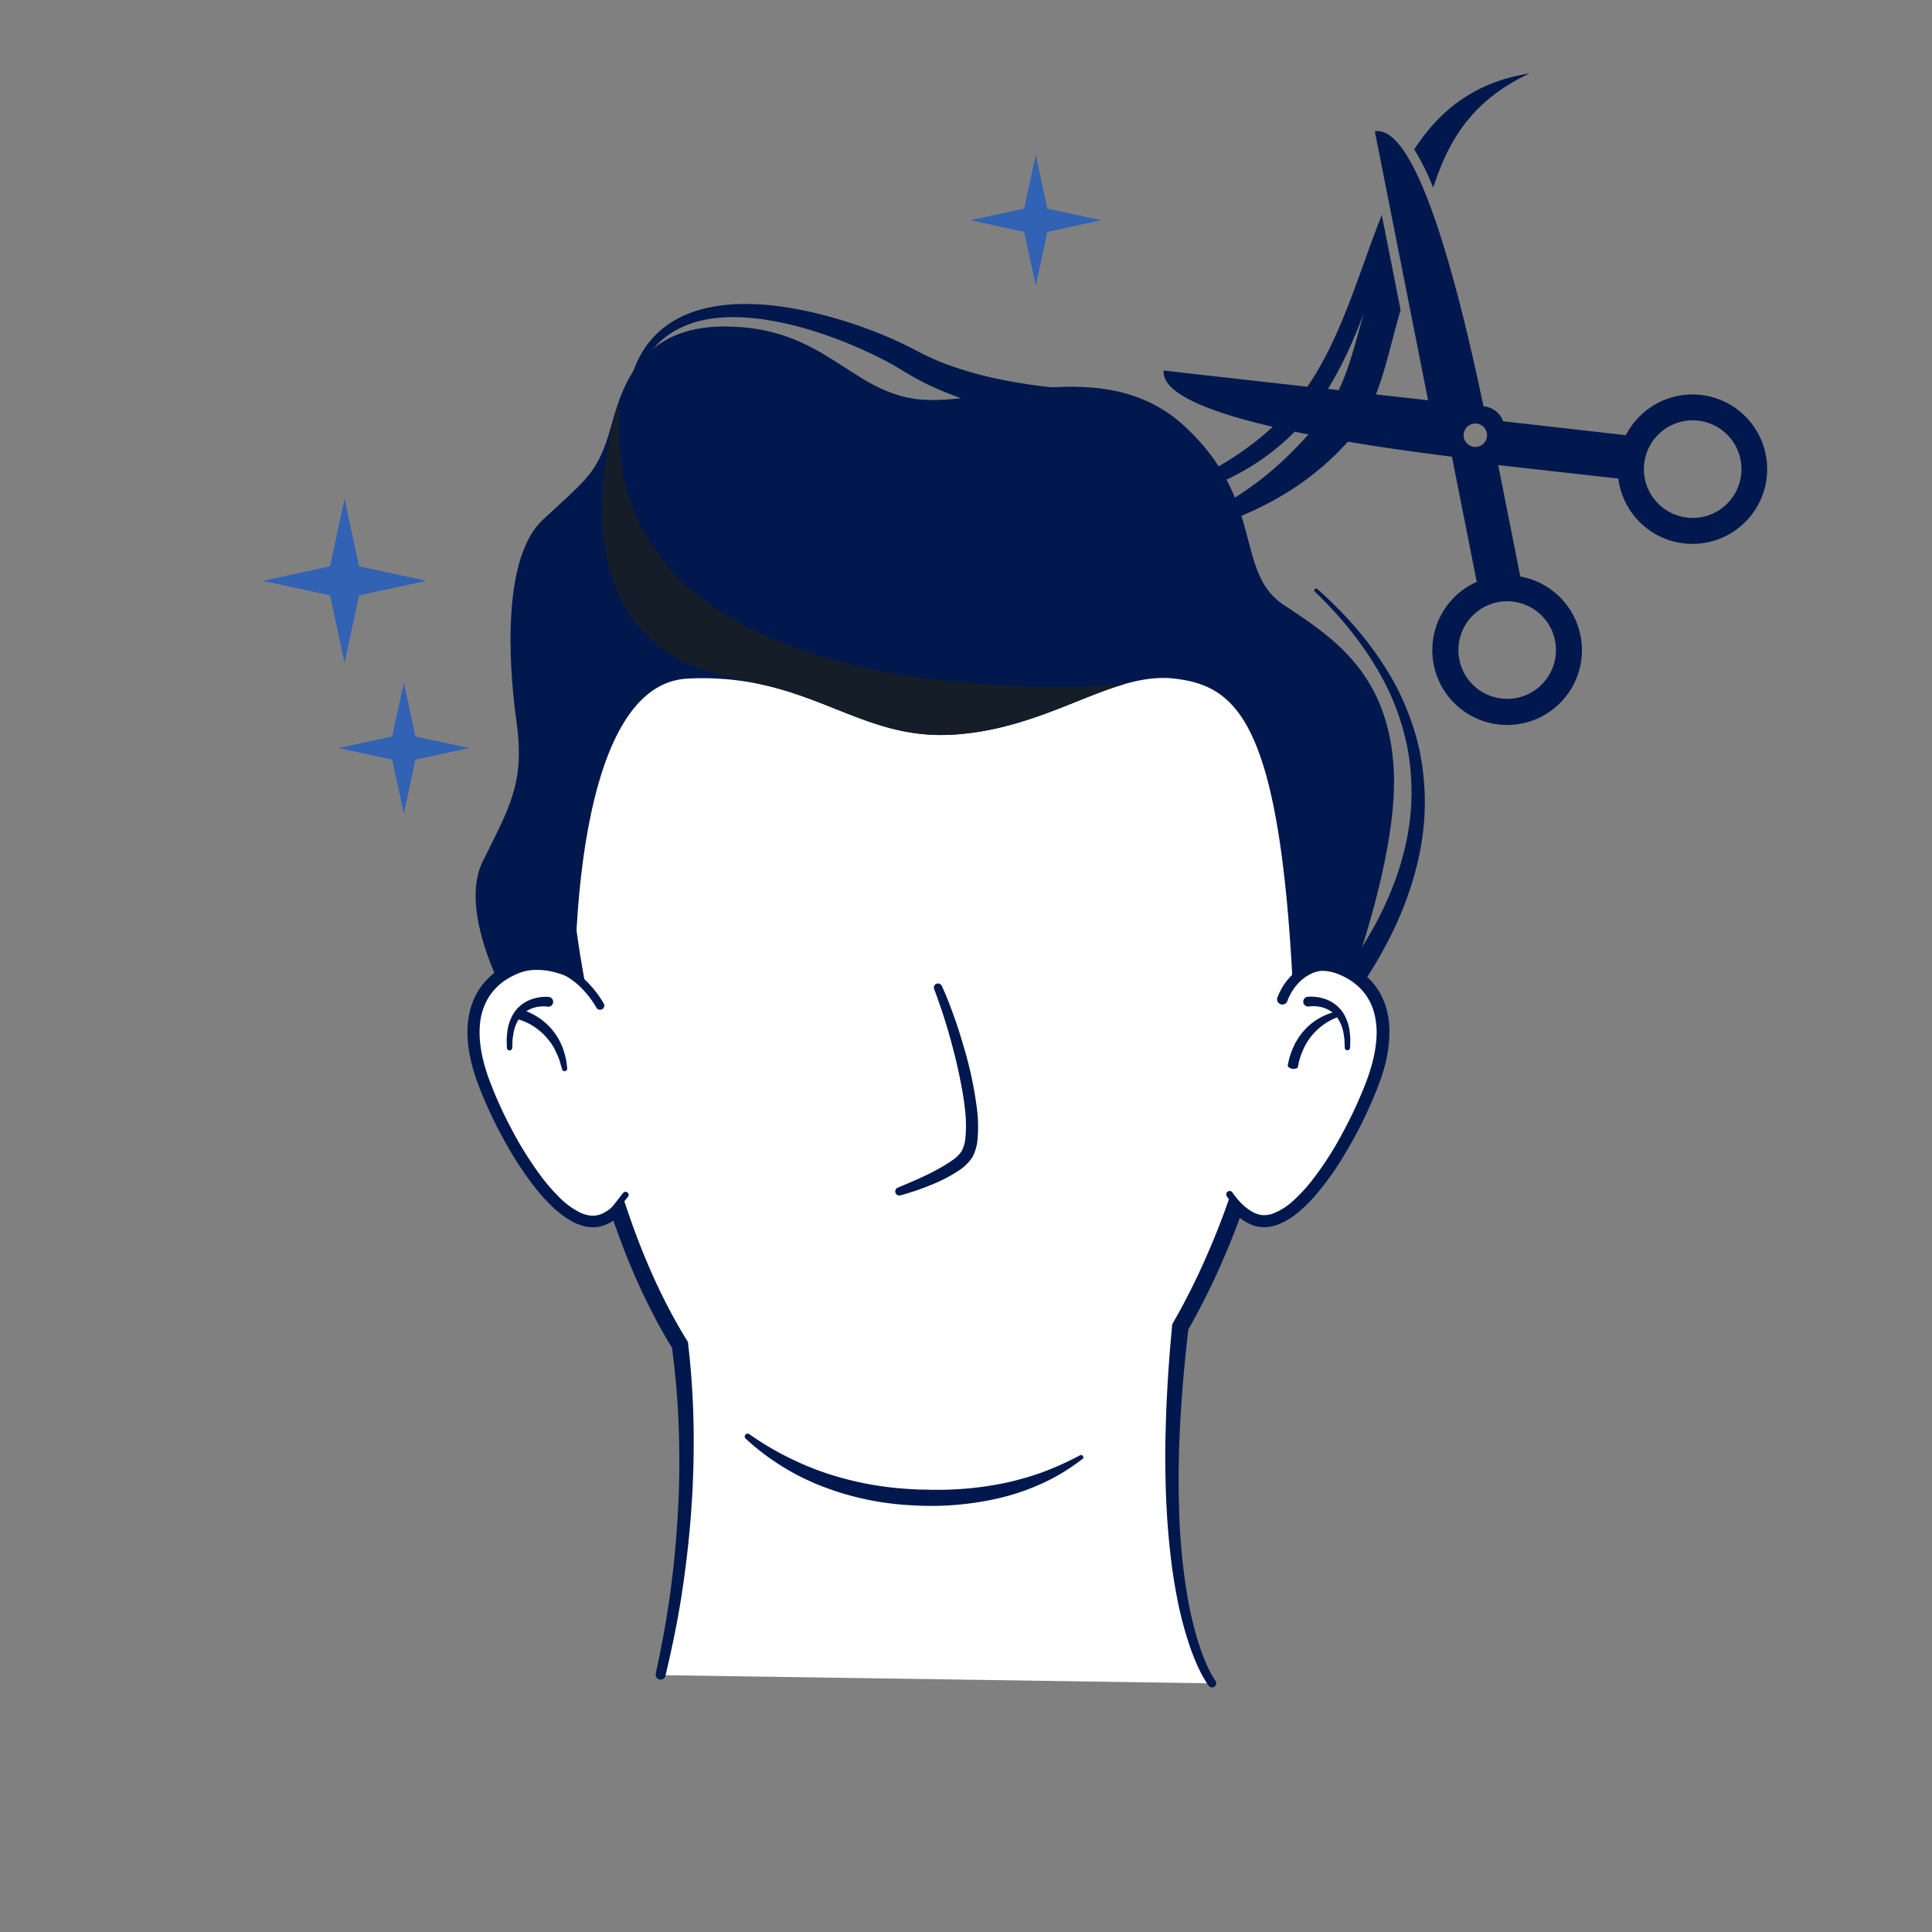 <svg id="_ÎÓÈ_1" data-name="—ÎÓÈ_1" xmlns="http://www.w3.org/2000/svg" viewBox="0 0 1000 1000"><rect x="0" y="0" width="1000" height="1000" fill="#808080" stroke="none"/><defs><style>.cls-1{fill:#fff;}.cls-2,.cls-4,.cls-6{fill:#00184d;}.cls-3{fill:#151d29;}.cls-4{stroke:#00184d;stroke-miterlimit:10;stroke-width:1.44px;}.cls-5{fill:#3162b3;}.cls-6{fill-rule:evenodd;}</style></defs><path class="cls-1" d="M627.42,871.29S595.31,832,611,686.7a372.25,372.25,0,0,0,23.59-49.46c1.9-4.81,3.69-9.67,5.39-14.54.17.19.33.39.5.57a28.61,28.61,0,0,0,3.59,3.35,21,21,0,0,0,5.74,3.4,12.84,12.84,0,0,0,5.76.8c18.71-1.64,42.34-40.53,53.7-70,12.57-32.59,3-51.82-16.33-59.28a25.27,25.27,0,0,0-5.65-1.41,135.82,135.82,0,0,0,11.67-54.87c0-42.43-51-120.57-51-125.67,0-54.12-75.84-98-169.38-98s-169.38,43.87-169.38,98c0,9.2-34.88,88.57-34.88,125.67a135.72,135.72,0,0,0,12,55.54,37.78,37.78,0,0,0-9.47-.93,26.18,26.18,0,0,0-8.52,1.67c-19.36,7.46-28.89,26.69-16.32,59.28,11.35,29.46,35,68.35,53.7,70a12.75,12.75,0,0,0,5.74-.8,21.1,21.1,0,0,0,5.76-3.4,30.38,30.38,0,0,0,2.39-2.11c8.21,25,18.78,49.64,32.37,71.58,3.2,24.07,8.92,90.24-10,170.95"/><path class="cls-2" d="M625.74,872.66a29.14,29.14,0,0,1-1.83-2.67c-.55-.88-1-1.76-1.54-2.65-1-1.78-1.84-3.6-2.67-5.42a118.69,118.69,0,0,1-4.31-11.18,188.85,188.85,0,0,1-6-23c-1.54-7.77-2.72-15.6-3.6-23.45s-1.56-15.72-1.95-23.6c-.86-15.76-.84-31.54-.3-47.28s1.64-31.46,3.13-47.14l.08-.84.47-.85h0A345.59,345.59,0,0,0,623,653.6c4.74-10.59,9.09-21.36,12.89-32.31l2.44-7,4.85,5.57a25.14,25.14,0,0,0,3.62,3.47,17.85,17.85,0,0,0,3.94,2.45,10,10,0,0,0,1.89.63,9.18,9.18,0,0,0,1.91.17,12.38,12.38,0,0,0,4.16-.9,30.55,30.55,0,0,0,8.47-5.37,70.6,70.6,0,0,0,7.63-7.73,141.66,141.66,0,0,0,13-18.18,219,219,0,0,0,10.8-19.88c1.63-3.4,3.18-6.85,4.63-10.32s2.82-7,3.93-10.46a62.67,62.67,0,0,0,3.39-21.19c-.25-7-2.41-13.6-6.79-18.57a28.88,28.88,0,0,0-7.8-6.24,40.47,40.47,0,0,0-4.67-2.17,20.78,20.78,0,0,0-4.63-1.14l-5.66-.77,2.29-5.23A132.16,132.16,0,0,0,694.47,451c.1-2,.13-4.1.14-6.1s-.16-3.91-.35-5.88a95,95,0,0,0-2.13-11.88,185.43,185.43,0,0,0-7.56-23.49,449.86,449.86,0,0,0-21.18-45.33c-3.9-7.42-7.93-14.78-12-22.17-2-3.72-4.06-7.35-6-11.33-.24-.51-.49-1-.74-1.59a13.93,13.93,0,0,1-.78-2.13c0-.16-.06-.21-.11-.46a7,7,0,0,1-.1-.8l0-.58v-.73l0-1.46a54,54,0,0,0-.6-5.81,59.94,59.94,0,0,0-8.26-21.94,86.25,86.25,0,0,0-15.35-18.45c-11.92-11-26.3-19.42-41.39-26a227.63,227.63,0,0,0-47.42-14.24,286.1,286.1,0,0,0-99.06-.88A232.84,232.84,0,0,0,383.73,243c-15.29,6.13-29.89,14.14-42.33,24.62A93.84,93.84,0,0,0,325,285.32a63.6,63.6,0,0,0-9.95,21.34,52.75,52.75,0,0,0-1.57,11.58l0,1.56,0,.72-.07.56c0,.4-.11.68-.17,1-.25,1.25-.54,2.33-.84,3.41-.61,2.14-1.28,4.18-1.95,6.21-2.72,8.1-5.6,16-8.41,23.93-5.62,15.85-11.1,31.72-15.66,47.77-2.26,8-4.32,16.09-5.81,24.17-.74,4-1.34,8.08-1.67,12.08-.16,2-.25,4-.24,6s.06,4.07.16,6.11a132.61,132.61,0,0,0,11.43,47.32l3.48,7.8L285.32,505a31.41,31.41,0,0,0-10.61-.65,20.15,20.15,0,0,0-4.88,1.2,39.5,39.5,0,0,0-4.92,2.31,28.61,28.61,0,0,0-8.07,6.72,26.7,26.7,0,0,0-4.83,9.22c-2.07,6.81-1.72,14.49-.15,21.93s4.44,14.8,7.64,22.11a225.84,225.84,0,0,0,10.75,21.3,165.34,165.34,0,0,0,13.1,19.72,90.14,90.14,0,0,0,7.68,8.68,43.17,43.17,0,0,0,8.66,6.78c3,1.72,6.14,2.59,8.72,2.07a12.6,12.6,0,0,0,4.09-1.75,20.52,20.52,0,0,0,2.07-1.5,25.86,25.86,0,0,0,1.94-1.73l4.94-4.84,2.17,6.57c8.14,24.66,18.37,48.68,31.94,70.65h0l.51.84.1.86A426,426,0,0,1,359,738.88q.33,21.69-1.24,43.32c-1.05,14.4-2.71,28.75-4.89,43s-5.17,28.39-8.49,42.42a2.58,2.58,0,0,1-5-1.14v0c3-14,5.64-28,7.56-42.11s3.23-28.34,4-42.56.88-28.48.37-42.7a416.18,416.18,0,0,0-3.61-42.42l.61,1.7v0c-14-22.73-24.49-47.35-32.79-72.49l7.1,1.73a33.81,33.81,0,0,1-2.59,2.31,28.59,28.59,0,0,1-2.87,2.06,20.76,20.76,0,0,1-7.06,2.93,18.37,18.37,0,0,1-7.87-.3,27.45,27.45,0,0,1-6.68-2.73A51.78,51.78,0,0,1,285,623.72a101.79,101.79,0,0,1-8.43-9.52,176.34,176.34,0,0,1-13.8-20.76,233.42,233.42,0,0,1-11.16-22.11c-1.66-3.8-3.22-7.57-4.66-11.56a94.48,94.48,0,0,1-3.52-12.24c-1.74-8.34-2.3-17.39.33-26.2a35.33,35.33,0,0,1,6.4-12.17,37.34,37.34,0,0,1,10.5-8.77,47.85,47.85,0,0,1,6.07-2.86,29.16,29.16,0,0,1,6.9-1.71,40,40,0,0,1,13.55.79l-4.86,6a140.89,140.89,0,0,1-12.17-50.4c-.11-2.17-.16-4.35-.18-6.52s.1-4.48.28-6.67A130.56,130.56,0,0,1,272,426c1.57-8.49,3.68-16.77,6-25,4.66-16.38,10.19-32.39,15.83-48.3,2.81-7.95,5.71-15.88,8.35-23.76.66-2,1.29-3.94,1.84-5.85.26-.94.52-1.9.68-2.72,0-.17.08-.41.09-.54l0-.21v-.08l0-1.59a61.85,61.85,0,0,1,1.81-13.42A72.55,72.55,0,0,1,318,280.38a102.34,102.34,0,0,1,17.89-19.31c13.37-11.25,28.73-19.63,44.68-26A242.22,242.22,0,0,1,430,221.32a291.66,291.66,0,0,1,51.09-4,287.62,287.62,0,0,1,51,4.92A236,236,0,0,1,581.36,237c15.77,6.84,30.94,15.66,43.83,27.55a94.88,94.88,0,0,1,16.87,20.29,68.76,68.76,0,0,1,9.4,25.08,61,61,0,0,1,.69,6.75l.05,1.7,0,.85v.21c0,.05,0,.22,0,0a1.84,1.84,0,0,0-.05-.41c0-.12,0,0,0-.07s.16.45.33.82l.6,1.27c1.76,3.57,3.84,7.29,5.85,11,4,7.38,8.12,14.8,12.06,22.29a456.64,456.64,0,0,1,21.59,46.23,193.83,193.83,0,0,1,7.91,24.6,102.34,102.34,0,0,1,2.31,13,65,65,0,0,1,.4,6.73c0,2.21,0,4.36-.14,6.54a140.75,140.75,0,0,1-11.89,50.46l-3.36-6a30,30,0,0,1,6.54,1.63,51.39,51.39,0,0,1,5.79,2.69,37.48,37.48,0,0,1,10.11,8.11,34.68,34.68,0,0,1,6.57,11.31,42.32,42.32,0,0,1,2.33,12.57,71.29,71.29,0,0,1-3.79,24.17c-1.23,3.84-2.69,7.53-4.19,11.14s-3.12,7.2-4.81,10.74a226.78,226.78,0,0,1-11.23,20.66,150.34,150.34,0,0,1-13.84,19.29,78,78,0,0,1-8.58,8.67,38.89,38.89,0,0,1-11,6.86,21.25,21.25,0,0,1-7.08,1.46,17.14,17.14,0,0,1-3.82-.35,17.77,17.77,0,0,1-3.59-1.16,26.35,26.35,0,0,1-5.84-3.6,33.49,33.49,0,0,1-4.71-4.49l7.29-1.45c-3.9,11.2-8.33,22.2-13.17,33a351.36,351.36,0,0,1-16.15,31.72h0l.56-1.69c-1.83,15.48-3.27,31-4.17,46.55s-1.25,31.13-.76,46.67a327.57,327.57,0,0,0,4.39,46.32A185.16,185.16,0,0,0,620,849.25c1.14,3.67,2.4,7.31,3.89,10.83.75,1.75,1.53,3.49,2.4,5.16.44.84.88,1.67,1.36,2.47a25.1,25.1,0,0,0,1.43,2.21l.09.12a2.17,2.17,0,0,1-3.45,2.62Z"/><path class="cls-2" d="M267.3,526.34s-31.69-51.65-17.44-80.47,21.88-40.72,17.44-72.67S260.35,288.18,281,269s26.55-23,32.7-39.87S323.62,169,375,169s64.53,33.21,99.61,37.59,96.48-24.73,138.46,13.95,25.68,75.64,51.37,92.55,54.5,35.71,57,85.83-30.33,130.89-30.33,130.89H665.05s35.15-95.09,9.61-155.38-111.78-85.77-183.59-85.77-157,8.57-184.72,69.8,1.84,175.11,1.84,175.11Z"/><path class="cls-2" d="M676.9,525.37c1.67-1.58,3.53-3.52,5.25-5.36s3.45-3.82,5.13-5.77c3.36-3.91,6.53-8,9.63-12.15a203.64,203.64,0,0,0,16.38-26.33c9.46-18.34,16-38.4,17.14-59.05a124.92,124.92,0,0,0-2.18-30.85,130.56,130.56,0,0,0-10-29.47c-9.22-18.77-22.43-35.58-37.71-50.17a.92.92,0,0,1,1.25-1.36c16,14.06,30.11,30.55,40.42,49.52a136,136,0,0,1,11.66,30.22A131.36,131.36,0,0,1,737.47,417c-.3,21.88-6.36,43.36-15.52,63a214.22,214.22,0,0,1-16.08,28.37c-3.08,4.48-6.23,8.92-9.62,13.2-1.69,2.14-3.41,4.26-5.19,6.35s-3.55,4.09-5.65,6.24a6.13,6.13,0,1,1-8.76-8.57l.16-.16Z"/><path class="cls-2" d="M669.56,518.9C663.17,373.83,640.63,355.13,608,351.25c-8.56-1-17.08.28-25.9,2.82-24.73,7.08-51.78,23.86-88.73,26.18-38.41,2.39-61.73-17.74-98.85-25.89h0a144,144,0,0,0-38.63-3.11c-62.94,3.13-58.23,167.17-58.23,167.17-31.41-25.69,4-175.91,10.51-204.73,1-4.25,4.16-8.74,9-13.31,5.5-5.15,13.14-10.37,22.1-15.47,36.86-21,96.15-39.51,121.49-39.51,37,0,136,20.66,160.26,37S692.21,372,696.81,422.06,669.56,518.9,669.56,518.9Z"/><path class="cls-2" d="M549.59,218.38c-5.88-.7-11.24-1.62-16.78-2.69s-10.95-2.3-16.36-3.72A204.7,204.7,0,0,1,484.55,201a132.14,132.14,0,0,1-15.2-7.9c-1.3-.75-2.28-1.37-3.42-2.06s-2.25-1.3-3.38-2c-2.28-1.27-4.6-2.52-7-3.7a227.27,227.27,0,0,0-29.31-12.33,177.08,177.08,0,0,0-30.79-7.67c-10.43-1.43-21.08-1.83-31.25.31A51.18,51.18,0,0,0,349.73,171a44.11,44.11,0,0,0-11.89,9.81c-6.63,8.07-10.35,18.43-12,29a.92.92,0,0,1-1.83-.23c1.1-10.86,4.23-21.9,10.9-31.11a48.3,48.3,0,0,1,12.42-11.55,56.16,56.16,0,0,1,15.6-6.77c11-3,22.37-3.22,33.47-2.37a184.91,184.91,0,0,1,32.76,6.09,238.26,238.26,0,0,1,31.4,11c2.57,1.1,5.11,2.28,7.64,3.5,1.26.63,2.53,1.23,3.78,1.9s2.59,1.39,3.68,1.92a119.89,119.89,0,0,0,14.1,6.28,190.94,190.94,0,0,0,30.2,8.36c5.16,1,10.37,1.85,15.58,2.57S546.05,200.7,551,201h.16a8.73,8.73,0,1,1-1,17.43Z"/><path class="cls-3" d="M582.14,354.07c-24.73,7.08-51.78,23.86-88.73,26.18-38.41,2.39-61.73-17.74-98.85-25.89h0c-4.46-1.16-9.11-2.19-14-3.11-37-6.92-55.24-27.38-63.32-50.87-14.63-42.51,3.9-94.92,3.9-94.92-3.48,33.24,3.94,59.19,18.2,79.45C399.59,370.48,582.14,354.07,582.14,354.07Z"/><path class="cls-4" d="M486.83,510.62c2.3,5,4.24,10,6.09,15.17s3.52,10.29,5,15.51a198.3,198.3,0,0,1,6.94,32,73,73,0,0,1,.35,16.74,22.77,22.77,0,0,1-2.59,8.65,22.38,22.38,0,0,1-6.44,6.37,76.43,76.43,0,0,1-14.78,7.68A128.36,128.36,0,0,1,465.92,618a1.39,1.39,0,0,1-.9-2.63l0,0c9.83-4.1,19.92-8.35,28.35-14.24a18.07,18.07,0,0,0,5-4.93,18.71,18.71,0,0,0,2-6.78,68.58,68.58,0,0,0-.22-15.6c-.57-5.27-1.51-10.54-2.57-15.78s-2.28-10.47-3.65-15.66a305.31,305.31,0,0,0-9.73-30.68h0a1.39,1.39,0,0,1,2.56-1.09Z"/><path class="cls-1" d="M323.81,618.43c-1.16,1.27-5.46,7.23-6.67,8.19a21.1,21.1,0,0,1-5.76,3.4,12.75,12.75,0,0,1-5.74.8c-18.74-1.64-42.35-40.53-53.7-70-12.57-32.59-3-51.82,16.32-59.28a26.18,26.18,0,0,1,8.52-1.67,42.2,42.2,0,0,1,15.61,2.72s10,3.74,18.2,17.87"/><path class="cls-2" d="M325,619.52c-.68.78-1.46,1.82-2.19,2.76l-2.26,2.92a17.79,17.79,0,0,1-2.73,3,24.25,24.25,0,0,1-3.25,2.18,19.28,19.28,0,0,1-3.68,1.59,14.18,14.18,0,0,1-4.08.59,19.13,19.13,0,0,1-7.76-1.81,44.18,44.18,0,0,1-12.27-8.89A100.77,100.77,0,0,1,277,610.58a190,190,0,0,1-15.74-25,218.69,218.69,0,0,1-12.16-26.92c-3.28-9.32-5.61-19.33-4.55-29.55a35.93,35.93,0,0,1,4.69-14.64A33.25,33.25,0,0,1,260,503.43a41.34,41.34,0,0,1,6.84-3.52,27.12,27.12,0,0,1,7.62-1.94,40.42,40.42,0,0,1,15.28,1.56c.61.18,1.22.36,1.82.56l.91.31c.3.11.58.18,1,.36a27.36,27.36,0,0,1,3.52,1.9,41.35,41.35,0,0,1,6.07,4.76,53.7,53.7,0,0,1,9.41,11.95,2.18,2.18,0,0,1-3.75,2.23h0v0a49.9,49.9,0,0,0-8.58-11,36.79,36.79,0,0,0-5.41-4.29,22.76,22.76,0,0,0-2.91-1.6c-.15-.07-.45-.17-.72-.26l-.83-.29-1.67-.52a36.28,36.28,0,0,0-13.67-1.49,22.62,22.62,0,0,0-6.52,1.63,36.62,36.62,0,0,0-6.18,3.14,29.26,29.26,0,0,0-9.53,9.67,32.08,32.08,0,0,0-4.22,13c-1,9.29,1.08,18.85,4.22,27.86a212.59,212.59,0,0,0,11.81,26.47,185.46,185.46,0,0,0,15.31,24.59,97.87,97.87,0,0,0,9.36,10.9,41,41,0,0,0,11.26,8.29,15.91,15.91,0,0,0,6.38,1.55,12.25,12.25,0,0,0,6.17-1.74,20.14,20.14,0,0,0,2.83-1.88,14.93,14.93,0,0,0,2.21-2.42l2.24-2.86c.77-1,1.44-1.9,2.37-3a1.61,1.61,0,0,1,2.42,2.11Z"/><path class="cls-1" d="M636.33,618.09a45,45,0,0,0,4.11,5.18,28.61,28.61,0,0,0,3.59,3.35,21,21,0,0,0,5.74,3.4,12.84,12.84,0,0,0,5.76.8c18.71-1.64,42.34-40.53,53.7-70,12.57-32.59,3-51.82-16.33-59.28a26.18,26.18,0,0,0-8.52-1.67c-4.88-.17-15.71,4.27-20.7,17.24"/><path class="cls-2" d="M637.8,617.08a43.65,43.65,0,0,0,4.17,5.19,29.39,29.39,0,0,0,2.36,2.25c.39.33.85.68,1.29,1s.86.63,1.3.93a15,15,0,0,0,5.62,2.38,12.87,12.87,0,0,0,6-.58,32.47,32.47,0,0,0,11-6.91,82.4,82.4,0,0,0,9.2-9.9,168.74,168.74,0,0,0,15-22.85,230.14,230.14,0,0,0,11.87-24.74c3.46-8.44,6.17-17.14,6.8-26a41.26,41.26,0,0,0-1-13,29,29,0,0,0-5.61-11.37,30.55,30.55,0,0,0-10-7.86,32.69,32.69,0,0,0-5.93-2.36,22.06,22.06,0,0,0-3.06-.59c-.52-.07-1-.11-1.57-.15l-.79,0c-.26,0-.42,0-.64,0a15.46,15.46,0,0,0-5.55,1.68,22.35,22.35,0,0,0-5.08,3.53,26.31,26.31,0,0,0-4,4.76,30.44,30.44,0,0,0-2.87,5.63l0,.12a2.74,2.74,0,0,1-5.08-2.08h0a37.07,37.07,0,0,1,3.47-6.67,32.62,32.62,0,0,1,5-5.73,27.7,27.7,0,0,1,6.31-4.3,20.64,20.64,0,0,1,7.67-2.16c.36,0,.78,0,1.1,0l.94.05c.62.05,1.25.11,1.87.2a26.63,26.63,0,0,1,3.74.75,36.49,36.49,0,0,1,6.91,2.81,35.56,35.56,0,0,1,11.55,9.27,34,34,0,0,1,6.47,13.33,46.36,46.36,0,0,1,1,14.53c-.76,9.62-3.76,18.77-7.37,27.37a230.84,230.84,0,0,1-12.32,25.12A172.15,172.15,0,0,1,681.82,614a86,86,0,0,1-9.74,10.3,36,36,0,0,1-12.43,7.6,16.7,16.7,0,0,1-7.72.64,18.52,18.52,0,0,1-7-3c-.51-.35-1-.71-1.5-1.09s-.93-.73-1.41-1.15a29,29,0,0,1-2.64-2.56,44.74,44.74,0,0,1-4.46-5.64,1.78,1.78,0,0,1,2.93-2Z"/><path class="cls-2" d="M283.27,521a16.74,16.74,0,0,0-3.82,0c-.66,0-1.3.19-1.95.3a19.58,19.58,0,0,0-1.89.55,14,14,0,0,0-6.27,4.46,20.42,20.42,0,0,0-3.36,7.42c-.28,1.38-.47,2.8-.68,4.22l-.17,4.35v.14a1.39,1.39,0,0,1-2.77,0l-.11-4.65c.12-1.56.24-3.13.45-4.7a24,24,0,0,1,3.47-9.08,18.24,18.24,0,0,1,7.8-6.33,23.36,23.36,0,0,1,2.38-.86c.81-.2,1.63-.42,2.46-.55a21.14,21.14,0,0,1,5.15-.26,2.54,2.54,0,1,1-.36,5.07h-.15Z"/><path class="cls-2" d="M268.2,523.43c.73-1,1.24-1.06,1.67-.9s.88.26,1.3.41c.86.28,1.68.63,2.51,1a35.94,35.94,0,0,1,4.7,2.52,32.5,32.5,0,0,1,13,16.27,38.65,38.65,0,0,1,1.44,5c.38,1.68.54,3.39.76,5.07a1.38,1.38,0,0,1-2.69.61l0-.18c-.49-1.53-.86-3.08-1.36-4.57a35.93,35.93,0,0,0-1.84-4.32l-1-2.08-1.25-2A16.14,16.14,0,0,0,284,538.4a19.1,19.1,0,0,0-1.45-1.76,31.81,31.81,0,0,0-11-7.86c-.7-.28-1.4-.57-2.11-.79-.35-.13-.7-.22-1.05-.32s-.65-.33-.73-1.5l-.05-.8A3,3,0,0,1,268.2,523.43Z"/><path class="cls-2" d="M677.21,515.93a21.14,21.14,0,0,1,5.15.26c.83.13,1.64.35,2.46.55a23.36,23.36,0,0,1,2.38.86,18.24,18.24,0,0,1,7.8,6.33,24,24,0,0,1,3.47,9.08c.21,1.57.33,3.14.45,4.7l-.11,4.65a1.39,1.39,0,0,1-2.77,0v-.14l-.17-4.35c-.21-1.42-.4-2.84-.68-4.22a20.42,20.42,0,0,0-3.36-7.42,14,14,0,0,0-6.27-4.46,19.58,19.58,0,0,0-1.89-.55c-.65-.11-1.29-.25-1.95-.3a16.74,16.74,0,0,0-3.82,0l-.16,0a2.54,2.54,0,1,1-.68-5Z"/><path class="cls-2" d="M667.57,552.75c-1-.59-1.12-1.06-1-1.48l.27-1.28c.21-.85.32-1.72.61-2.55a40.31,40.31,0,0,1,1.78-5l1.12-2.4,1.37-2.28a18,18,0,0,1,1.5-2.19,19.6,19.6,0,0,1,1.68-2.06,31.21,31.21,0,0,1,8.18-6.62,29.71,29.71,0,0,1,9.88-3.49,1.39,1.39,0,0,1,.64,2.69l-.14,0A31.62,31.62,0,0,0,674,544.52a35.66,35.66,0,0,0-1.49,4.33c-.25.73-.33,1.51-.51,2.26l-.22,1.14c-.05.38-.31.72-1.51.93l-.13,0A3.88,3.88,0,0,1,667.57,552.75Z"/><path class="cls-1" d="M559.56,754.23c-19.91,13.07-44.85,21-77.06,21-40.25,0-71.53-12.33-95.65-31.84"/><path class="cls-2" d="M560.21,755.21a106.39,106.39,0,0,1-19.93,12.22c-3.57,1.6-7.18,3.15-10.9,4.43l-2.79.95-2.82.85c-1.87.59-3.78,1.06-5.68,1.55a155.76,155.76,0,0,1-46.72,3.88,147.71,147.71,0,0,1-45.9-9.8,124.4,124.4,0,0,1-39.55-24.69,1.49,1.49,0,0,1,1.86-2.31,156.2,156.2,0,0,0,40.13,20.33,167.41,167.41,0,0,0,43.94,8.16c1.87.11,3.73.22,5.61.22s3.75.12,5.62.13l5.62,0,5.61-.24a165.92,165.92,0,0,0,22.25-2.62c1.84-.34,3.68-.67,5.49-1.12l2.74-.63,2.7-.72c3.63-.92,7.2-2.07,10.75-3.29a155.16,155.16,0,0,0,20.67-9.21h0a1.18,1.18,0,0,1,1.28,2Z"/><polygon class="cls-5" points="170.83 293.12 178.34 258.25 185.86 293.12 220.73 300.64 185.86 308.15 178.34 343.02 170.83 308.15 135.96 300.64 170.83 293.12"/><polygon class="cls-5" points="530.1 107.99 536.11 80.12 542.11 107.99 569.99 114 542.11 120.01 536.11 147.88 530.1 120.01 502.22 114 530.1 107.99"/><polygon class="cls-5" points="203 381.19 209.01 353.31 215.02 381.19 242.89 387.19 215.02 393.2 209.01 421.08 203 393.2 175.12 387.19 203 381.19"/><path class="cls-6" d="M791.74,38c-29.66,13.79-42,34.57-49.91,59.11A127.25,127.25,0,0,0,732,77.31C745,57.44,762.89,42.52,791.74,38ZM759.11,322.45a25.25,25.25,0,1,1,6.94,35,25.26,25.26,0,0,1-6.94-35Zm101.28-99.37a25.25,25.25,0,1,1-4,35.48,25.24,25.24,0,0,1,4-35.48ZM747.9,315a38.72,38.72,0,1,0,39-16.59l-11.43-57.69,62.18,7a38.67,38.67,0,1,0,3.92-22.46L778,218.05a11.68,11.68,0,0,0-10.15-7.73C756.37,155.49,734.35,64,711.62,68l27.55,139.16-27-3c5.32-13.56,8.25-28.49,12.79-43.66l-9.74-49.21c-11.9,29.8-20.73,63.09-38.55,88.88l-74.36-8.38c-1.1,11.89,24,21.58,56.43,29.13-20.61,19.27-45.81,30.41-72.78,41.76,31.23-4.51,61.78-16.45,84.17-39.24,2.36.49,4.75,1,7.15,1.45-20,21.79-39.09,38.41-94.62,59.38,43.75-8.93,84.28-21.39,115-55.67,18.91,3.2,37.84,5.8,53.86,7.79l12.84,64.8A38.51,38.51,0,0,0,747.9,315Zm12-94.48a6.05,6.05,0,1,1-1,8.51,6,6,0,0,1,1-8.51ZM687.3,201.3c7.34-11.78,13.17-24.79,18.51-38.87-4.16,14.65-7.2,27.5-12.88,39.5Z"/></svg>